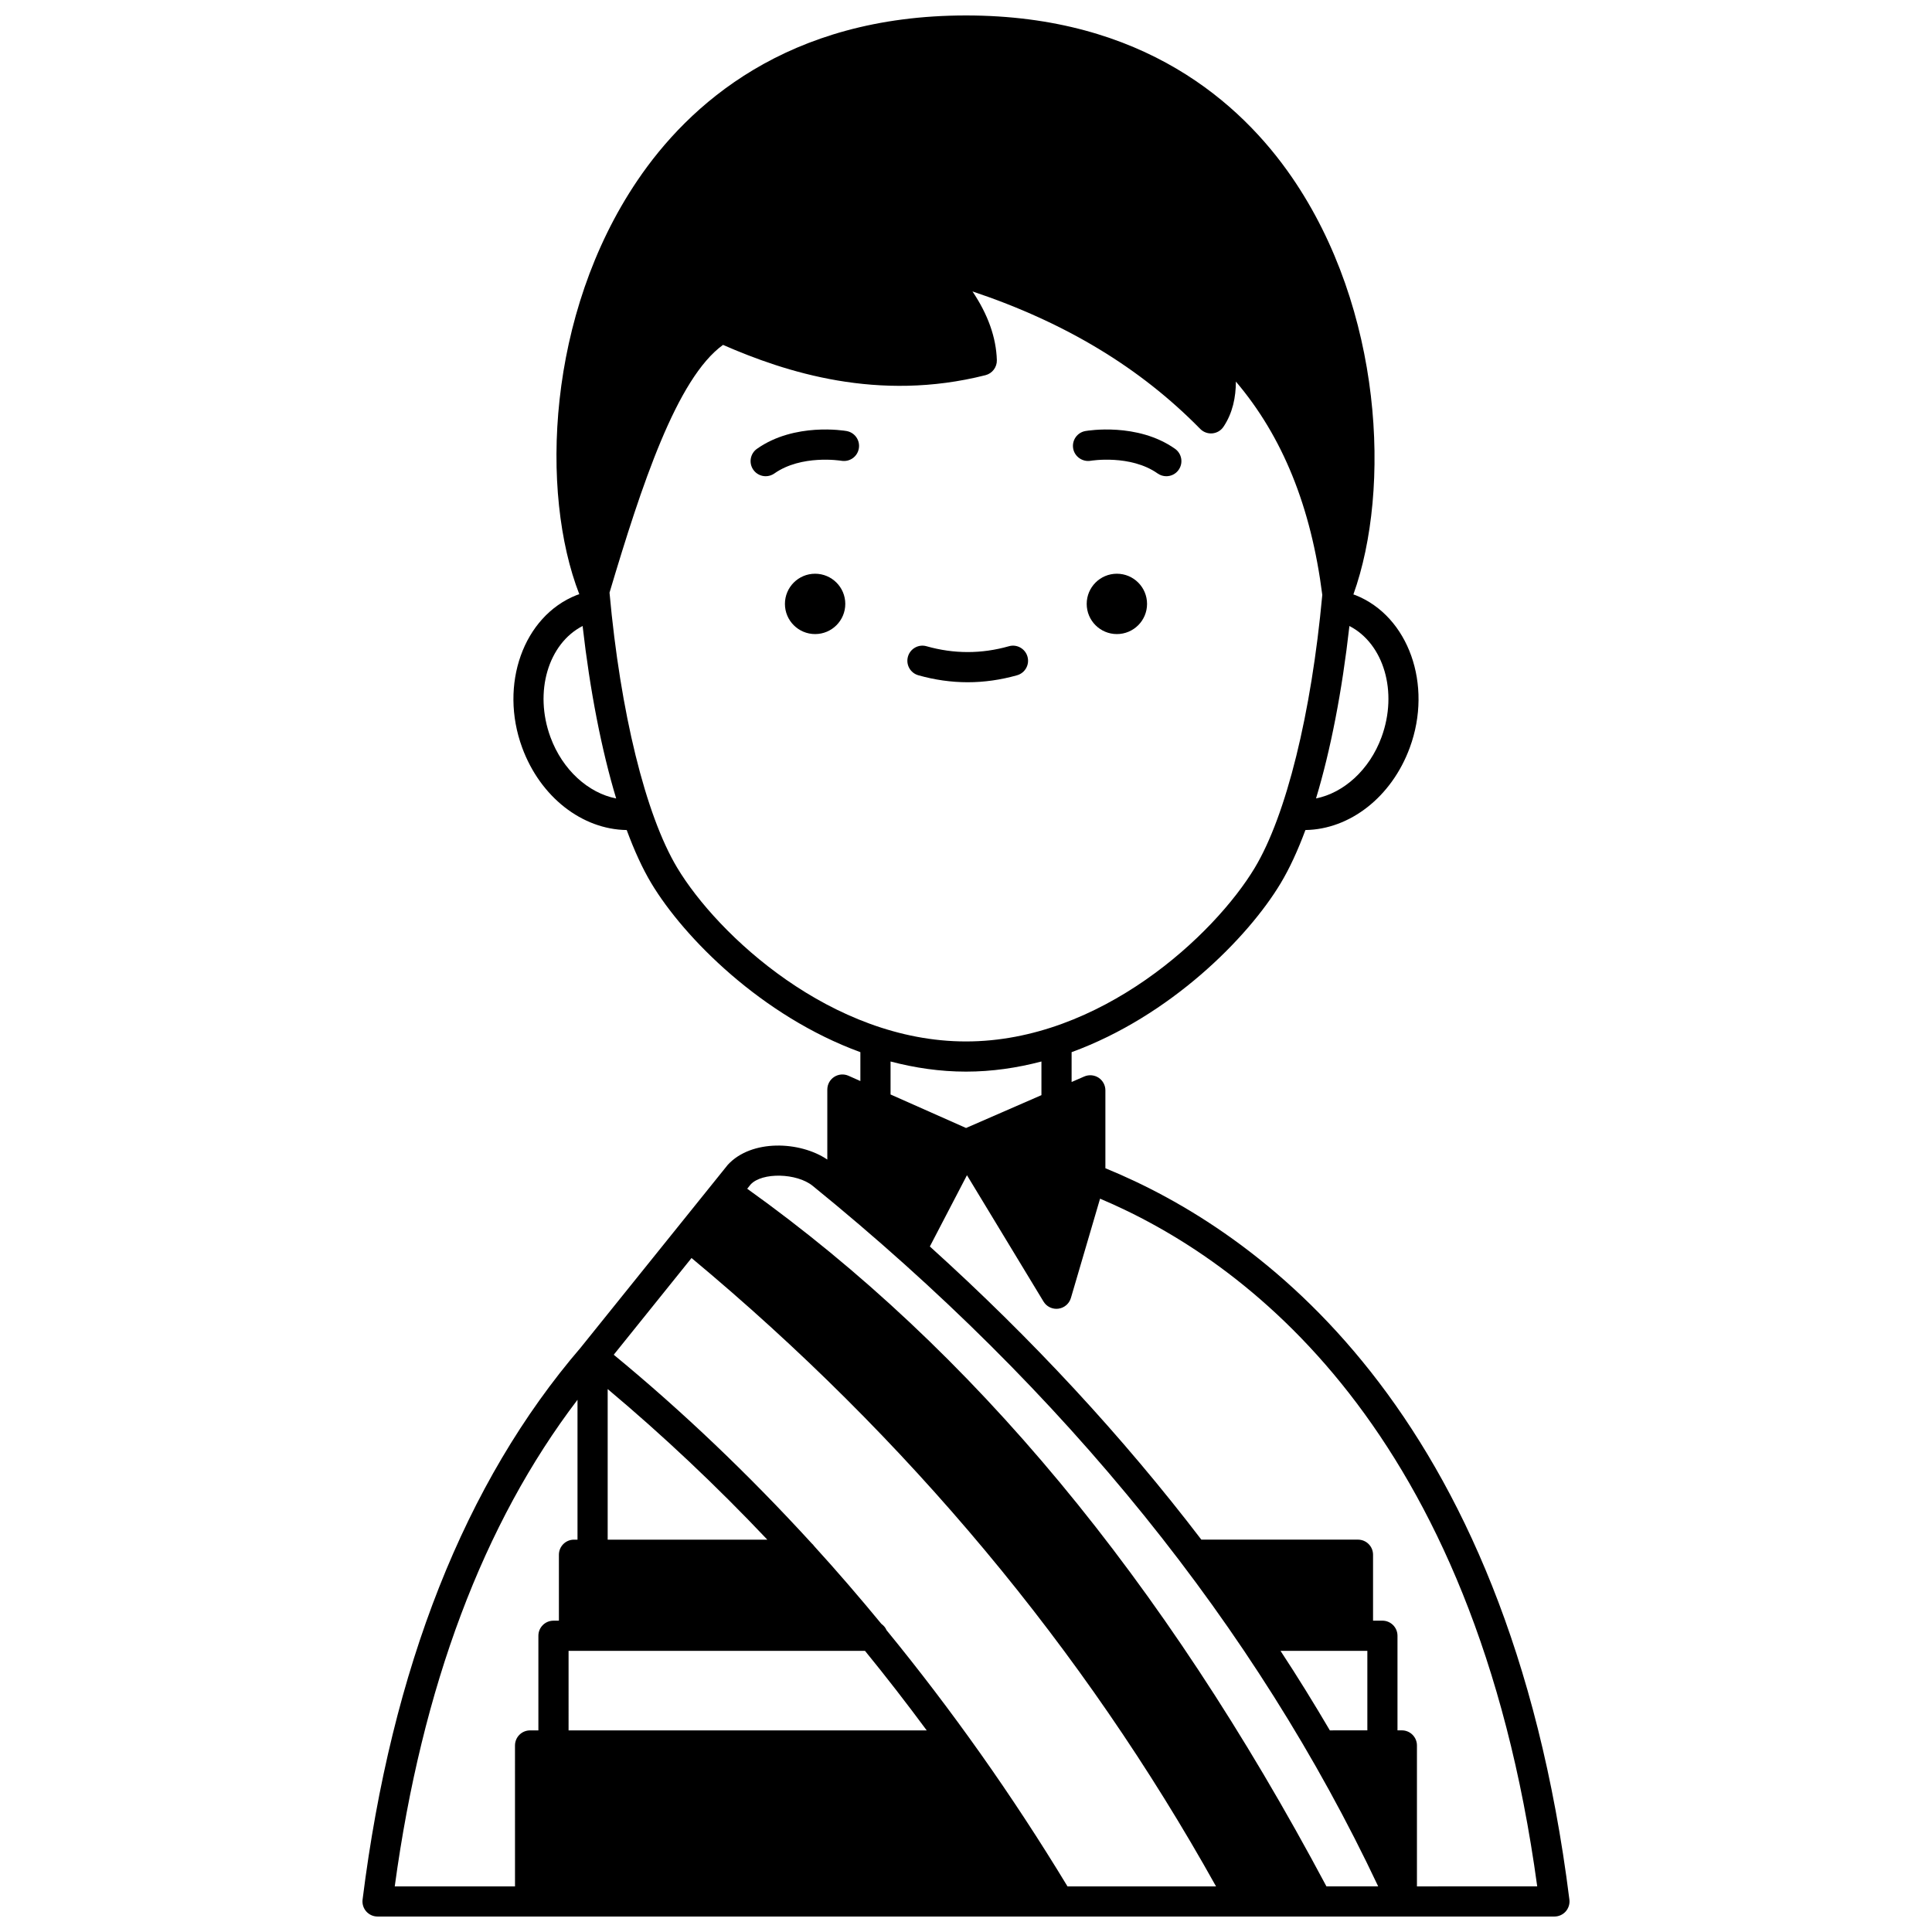 <?xml version="1.0" encoding="UTF-8"?>
<!-- Uploaded to: ICON Repo, www.svgrepo.com, Generator: ICON Repo Mixer Tools -->
<svg width="800px" height="800px" version="1.1" viewBox="144 144 512 512" xmlns="http://www.w3.org/2000/svg">
 <defs>
  <clipPath id="a">
   <path d="m240 148.09h320v503.81h-320z"/>
  </clipPath>
 </defs>
 <path d="m447.98 304.04c0 4.418-3.582 7.996-7.996 7.996-4.418 0-7.996-3.578-7.996-7.996 0-4.418 3.578-7.996 7.996-7.996 4.414 0 7.996 3.578 7.996 7.996"/>
 <path d="m433.02 266.11c0.109-0.02 10.547-1.723 17.766 3.363 0.699 0.492 1.504 0.73 2.301 0.73 1.254 0 2.496-0.586 3.269-1.695 1.273-1.805 0.84-4.297-0.965-5.574-9.969-7.031-23.195-4.801-23.75-4.703-2.172 0.383-3.613 2.445-3.242 4.617 0.379 2.18 2.488 3.621 4.621 3.262z"/>
 <path d="m368.01 304.04c0 4.418-3.582 7.996-8 7.996-4.414 0-7.996-3.578-7.996-7.996 0-4.418 3.582-7.996 7.996-7.996 4.418 0 8 3.578 8 7.996"/>
 <path d="m368.36 258.23c-0.559-0.098-13.777-2.328-23.75 4.703-1.805 1.273-2.238 3.766-0.965 5.574 0.777 1.105 2.016 1.695 3.269 1.695 0.797 0 1.598-0.238 2.301-0.73 7.172-5.055 17.52-3.402 17.762-3.363 2.199 0.363 4.242-1.074 4.621-3.246 0.387-2.176-1.062-4.246-3.238-4.633z"/>
 <path d="m413.54 322.95c2.125-0.602 3.359-2.812 2.754-4.934-0.598-2.129-2.832-3.371-4.934-2.754-7.25 2.055-14.566 2.055-21.812 0-2.109-0.617-4.336 0.629-4.934 2.754-0.602 2.125 0.633 4.336 2.754 4.934 4.336 1.23 8.738 1.852 13.082 1.852 4.348 0 8.754-0.625 13.09-1.852z"/>
 <g clip-path="url(#a)">
  <path d="m436.94 453.6v-20.652c0-1.348-0.68-2.602-1.809-3.348-1.129-0.73-2.555-0.852-3.785-0.32l-3.359 1.461v-7.906c26.137-9.543 46.742-30.324 55.406-44.77 2.34-3.898 4.531-8.645 6.555-14.098 11.777-0.176 22.848-8.734 27.664-21.844 6.129-16.672-0.328-34.801-14.391-40.402-0.18-0.07-0.375-0.125-0.559-0.188 10.023-27.949 7.769-75.578-16.328-110.61-13.441-19.535-39.336-42.828-86.336-42.828-47.516 0-73.578 23.777-87.078 43.734-24.023 35.504-25.84 82.758-15.402 109.64-0.242 0.09-0.508 0.156-0.742 0.25-14.07 5.598-20.527 23.727-14.398 40.402 4.82 13.121 15.91 21.688 27.707 21.848 2.023 5.484 4.207 10.242 6.516 14.094 8.668 14.445 29.27 35.227 55.406 44.77v7.652l-3.141-1.395c-1.238-0.551-2.664-0.434-3.801 0.301-1.137 0.738-1.82 2-1.82 3.356v18.547c-7.258-4.91-20.129-5.434-26.387 1.406l-38.934 48.383v0.004c-30.688 35.699-50.152 84.922-57.836 146.32-0.145 1.137 0.211 2.277 0.969 3.144 0.766 0.855 1.852 1.348 3 1.348h311.88c1.148 0 2.238-0.492 3-1.352 0.754-0.863 1.113-2.008 0.969-3.144-16.395-130.84-82.938-177.46-122.97-193.81zm73.172-114.23c-3.184 8.652-10.016 14.762-17.352 16.219 3.856-12.742 6.894-28.34 8.848-45.691 9.07 4.664 12.93 17.43 8.504 29.473zm-220.23 0c-4.426-12.043-0.566-24.805 8.516-29.477 1.953 17.176 5.027 32.891 8.895 45.711-7.359-1.434-14.223-7.562-17.41-16.234zm33.578 34.582c-8.379-13.961-15.062-41.18-17.93-72.895 8.504-28.523 17.828-56.809 30.078-65.656 16.531 7.219 41.082 15.234 69.547 8.027 1.82-0.461 3.074-2.125 3.019-4-0.184-6-2.352-12.086-6.461-18.199 24.617 8.238 44.453 20.223 60.352 36.434 0.844 0.859 2.031 1.297 3.227 1.184 1.199-0.113 2.281-0.754 2.949-1.758 2.43-3.629 3.269-7.82 3.281-11.965 12.41 14.602 19.93 33.223 22.898 56.531-2.894 31.441-9.562 58.445-17.879 72.301-10.68 17.801-40.91 46.039-76.543 46.039-35.637 0-65.863-28.238-76.539-46.043zm56.547 51.355c6.426 1.688 13.105 2.684 19.992 2.684s13.57-0.996 19.992-2.684v8.918l-19.977 8.703-20.008-8.879zm-20.633 32.961c67.102 54.504 117.45 116.95 149.86 185.64h-13.715c-43.465-81.621-93.734-142.15-153.5-184.88l0.898-1.121c3.012-3.281 12.23-3.074 16.453 0.355zm137.05 144.3c-4.172-7.098-8.508-14.129-13.074-21.074l23.012-0.004v21.074zm-169.16-125.18c57.223 47.637 103.94 103.61 139 166.53h-39.363c-14.68-24.234-30.738-46.848-47.957-67.902-0.281-0.695-0.777-1.238-1.371-1.68-5.805-7.043-11.727-13.926-17.805-20.594-0.195-0.273-0.398-0.523-0.66-0.738-16.531-18.066-34.012-34.793-52.461-49.984zm-22.223 74.641v-39.914c14.723 12.352 28.84 25.672 42.312 39.914zm-10.363 29.469h78.559c5.586 6.844 11.031 13.879 16.355 21.074l-94.914 0.004zm2.367-66.547v37.074h-0.93c-2.211 0-4 1.789-4 4v17.473h-1.438c-2.211 0-4 1.789-4 4v25.074h-2.199c-2.211 0-4 1.789-4 4l0.004 37.344h-31.871c7.199-52.938 23.484-96.215 48.434-128.96zm222.46 128.96v-37.348c0-2.211-1.789-4-4-4l-1.156 0.004v-25.074c0-2.211-1.789-4-4-4h-2.477v-17.473c0-2.211-1.789-4-4-4h-41.504c-20.812-27.242-44.809-53.188-71.949-77.688l9.836-18.887 20.289 33.484c0.73 1.207 2.035 1.922 3.418 1.922 0.172 0 0.344-0.012 0.516-0.035 1.574-0.203 2.875-1.316 3.324-2.84l7.727-26.316c38.039 16.082 99.27 60.594 115.85 182.25z"/>
 </g>
</svg>